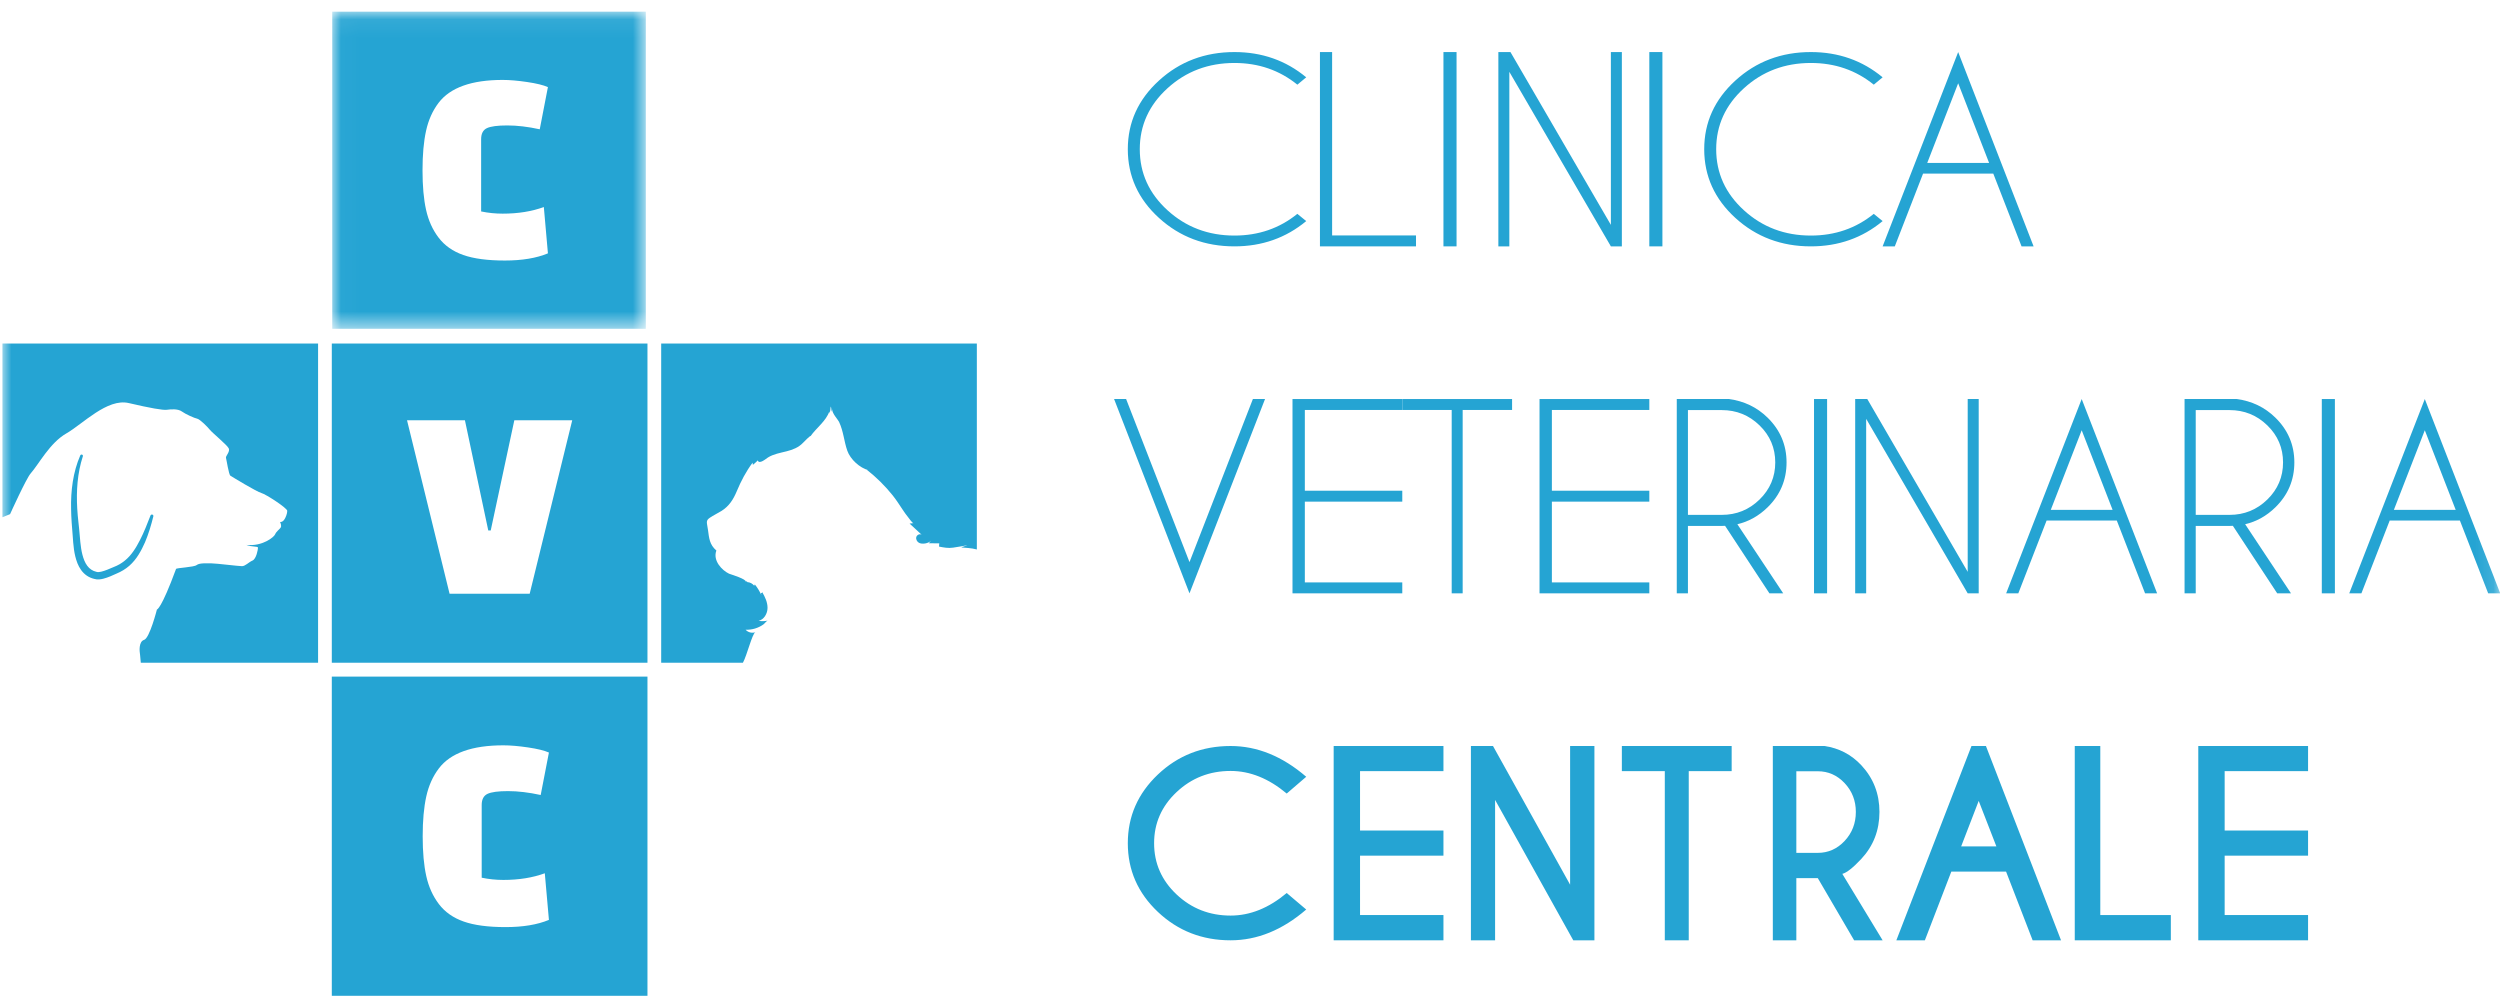 <?xml version="1.0" encoding="UTF-8"?>
<svg width="137px" height="55px" viewBox="0 0 137 55" version="1.1" xmlns="http://www.w3.org/2000/svg" xmlns:xlink="http://www.w3.org/1999/xlink">
    <!-- Generator: Sketch 51.1 (57501) - http://www.bohemiancoding.com/sketch -->
    <title>Group 40</title>
    <desc>Created with Sketch.</desc>
    <defs>
        <polygon id="path-1" points="0.023 0.068 17.208 0.068 17.208 17.447 0.023 17.447"></polygon>
        <polygon id="path-3" points="0 54 136.879 54 136.879 0 0 0"></polygon>
    </defs>
    <g id="Symbols" stroke="none" stroke-width="1" fill="none" fill-rule="evenodd">
        <g id="Header-e-menu" transform="translate(-5, -8)">
            <g id="Group-40">
                <g transform="translate(5.133, 8.571)">
                    <g id="Group-3" transform="translate(18.05, 0)">
                        <mask id="mask-2" fill="white">
                            <use xlink:href="#path-1"></use>
                        </mask>
                        <g id="Clip-2"></g>
                        <path d="M9.363,11.137 C10.209,11.137 10.961,11.016 11.619,10.774 L11.843,13.313 C11.215,13.574 10.428,13.706 9.483,13.706 C8.536,13.706 7.777,13.605 7.204,13.403 C6.631,13.202 6.181,12.885 5.852,12.451 C5.523,12.019 5.294,11.51 5.165,10.926 C5.035,10.342 4.971,9.622 4.971,8.765 C4.971,7.909 5.035,7.186 5.165,6.597 C5.294,6.008 5.523,5.497 5.852,5.063 C6.489,4.228 7.66,3.809 9.363,3.809 C9.741,3.809 10.187,3.847 10.7,3.923 C11.213,3.999 11.594,4.091 11.843,4.202 L11.395,6.514 C10.747,6.373 10.155,6.303 9.617,6.303 C9.079,6.303 8.706,6.353 8.496,6.453 C8.287,6.554 8.183,6.756 8.183,7.058 L8.183,11.016 C8.571,11.097 8.964,11.137 9.363,11.137 Z M0.023,17.447 L17.208,17.447 L17.208,0.068 L0.023,0.068 L0.023,17.447 Z" id="Fill-1" fill="#25A4D3" mask="url(#mask-2)"></path>
                    </g>
                    <path d="M28.894,31.964 L24.503,31.964 L22.172,22.46 L25.345,22.46 L26.624,28.497 L26.759,28.497 L28.052,22.46 L31.225,22.46 L28.894,31.964 Z M18.05,35.746 L35.348,35.746 L35.348,18.254 L18.05,18.254 L18.05,35.746 Z" id="Fill-4" fill="#25A4D3"></path>
                    <path d="M27.452,47.649 C28.304,47.649 29.061,47.527 29.722,47.284 L29.948,49.839 C29.316,50.102 28.524,50.234 27.572,50.234 C26.619,50.234 25.855,50.133 25.279,49.93 C24.702,49.727 24.248,49.408 23.918,48.972 C23.587,48.536 23.356,48.024 23.226,47.436 C23.095,46.848 23.03,46.123 23.03,45.261 C23.03,44.4 23.095,43.672 23.226,43.079 C23.356,42.486 23.587,41.971 23.918,41.536 C24.559,40.694 25.737,40.273 27.452,40.273 C27.832,40.273 28.281,40.311 28.797,40.387 C29.314,40.463 29.697,40.557 29.948,40.668 L29.497,42.995 C28.845,42.853 28.248,42.782 27.707,42.782 C27.166,42.782 26.79,42.833 26.579,42.934 C26.369,43.036 26.264,43.238 26.264,43.543 L26.264,47.527 C26.655,47.609 27.05,47.649 27.452,47.649 Z M18.05,54 L35.348,54 L35.348,36.507 L18.05,36.507 L18.05,54 Z" id="Fill-6" fill="#25A4D3"></path>
                    <path d="M70.962,11.148 L71.448,11.545 C70.334,12.468 69.023,12.93 67.515,12.93 C65.898,12.93 64.519,12.411 63.38,11.373 C62.24,10.335 61.671,9.079 61.671,7.606 C61.671,6.137 62.24,4.882 63.38,3.842 C64.519,2.802 65.898,2.282 67.515,2.282 C69.023,2.282 70.334,2.743 71.448,3.666 L70.962,4.069 C69.982,3.276 68.833,2.88 67.515,2.88 C66.083,2.88 64.861,3.341 63.847,4.264 C62.834,5.187 62.327,6.301 62.327,7.606 C62.327,8.915 62.834,10.03 63.847,10.953 C64.861,11.876 66.083,12.338 67.515,12.338 C68.833,12.338 69.982,11.942 70.962,11.148" id="Fill-8" fill="#25A4D3"></path>
                    <polygon id="Fill-10" fill="#25A4D3" points="72.2 12.93 72.2 2.282 72.867 2.282 72.867 12.331 77.464 12.331 77.464 12.93"></polygon>
                    <mask id="mask-4" fill="white">
                        <use xlink:href="#path-3"></use>
                    </mask>
                    <g id="Clip-13"></g>
                    <polygon id="Fill-12" fill="#25A4D3" mask="url(#mask-4)" points="78.968 12.93 79.686 12.93 79.686 2.282 78.968 2.282"></polygon>
                    <polygon id="Fill-14" fill="#25A4D3" mask="url(#mask-4)" points="81.977 2.282 82.64 2.282 88.143 11.752 88.143 2.282 88.745 2.282 88.745 12.93 88.143 12.93 82.579 3.366 82.579 12.93 81.977 12.93"></polygon>
                    <polygon id="Fill-15" fill="#25A4D3" mask="url(#mask-4)" points="90.25 12.93 90.967 12.93 90.967 2.282 90.25 2.282"></polygon>
                    <path d="M102.55,11.148 L103.035,11.545 C101.922,12.468 100.611,12.93 99.103,12.93 C97.485,12.93 96.107,12.411 94.967,11.373 C93.828,10.335 93.258,9.079 93.258,7.606 C93.258,6.137 93.828,4.882 94.967,3.842 C96.107,2.802 97.485,2.282 99.103,2.282 C100.611,2.282 101.922,2.743 103.035,3.666 L102.55,4.069 C101.57,3.276 100.421,2.88 99.103,2.88 C97.671,2.88 96.448,3.341 95.435,4.264 C94.421,5.187 93.914,6.301 93.914,7.606 C93.914,8.915 94.421,10.03 95.435,10.953 C96.448,11.876 97.671,12.338 99.103,12.338 C100.421,12.338 101.57,11.942 102.55,11.148" id="Fill-16" fill="#25A4D3" mask="url(#mask-4)"></path>
                    <path d="M108.87,8.357 L107.175,3.992 L105.48,8.357 L108.87,8.357 Z M109.099,8.942 L105.251,8.942 L103.702,12.93 L103.035,12.93 L107.175,2.282 L111.308,12.93 L110.648,12.93 L109.099,8.942 Z" id="Fill-17" fill="#25A4D3" mask="url(#mask-4)"></path>
                    <polygon id="Fill-18" fill="#25A4D3" mask="url(#mask-4)" points="61.578 21.296 65.051 30.233 68.525 21.296 69.191 21.296 65.051 31.944 60.919 21.296"></polygon>
                    <polygon id="Fill-19" fill="#25A4D3" mask="url(#mask-4)" points="76.712 21.296 76.712 21.895 71.372 21.895 71.372 26.32 76.712 26.32 76.712 26.919 71.372 26.919 71.372 31.345 76.712 31.345 76.712 31.944 70.696 31.944 70.696 21.296"></polygon>
                    <polygon id="Fill-20" fill="#25A4D3" mask="url(#mask-4)" points="80.021 21.895 80.021 31.944 79.42 31.944 79.42 21.895 76.712 21.895 76.712 21.296 82.729 21.296 82.729 21.895"></polygon>
                    <polygon id="Fill-21" fill="#25A4D3" mask="url(#mask-4)" points="90.25 21.296 90.25 21.895 84.91 21.895 84.91 26.32 90.25 26.32 90.25 26.919 84.91 26.919 84.91 31.345 90.25 31.345 90.25 31.944 84.233 31.944 84.233 21.296"></polygon>
                    <path d="M92.366,21.902 L92.366,27.644 L94.218,27.644 C95.025,27.644 95.716,27.364 96.29,26.803 C96.864,26.242 97.151,25.564 97.151,24.77 C97.151,23.976 96.864,23.299 96.29,22.74 C95.716,22.181 95.025,21.902 94.218,21.902 L92.366,21.902 Z M94.401,28.244 C94.342,28.248 94.281,28.25 94.218,28.25 L92.366,28.25 L92.366,31.944 L91.754,31.944 L91.754,21.296 L94.612,21.296 C95.443,21.407 96.148,21.746 96.729,22.314 C97.423,22.993 97.77,23.812 97.77,24.77 C97.77,25.733 97.423,26.553 96.729,27.232 C96.248,27.702 95.697,28.01 95.075,28.157 L97.587,31.944 L96.831,31.944 L94.401,28.244 Z" id="Fill-22" fill="#25A4D3" mask="url(#mask-4)"></path>
                    <polygon id="Fill-23" fill="#25A4D3" mask="url(#mask-4)" points="99.275 31.944 99.992 31.944 99.992 21.296 99.275 21.296"></polygon>
                    <polygon id="Fill-24" fill="#25A4D3" mask="url(#mask-4)" points="101.531 21.296 102.194 21.296 107.697 30.766 107.697 21.296 108.3 21.296 108.3 31.944 107.697 31.944 102.133 22.381 102.133 31.944 101.531 31.944"></polygon>
                    <path d="M115.638,27.371 L113.944,23.007 L112.249,27.371 L115.638,27.371 Z M115.868,27.956 L112.02,27.956 L110.47,31.944 L109.804,31.944 L113.944,21.296 L118.077,31.944 L117.417,31.944 L115.868,27.956 Z" id="Fill-25" fill="#25A4D3" mask="url(#mask-4)"></path>
                    <path d="M120.193,21.902 L120.193,27.644 L122.045,27.644 C122.852,27.644 123.543,27.364 124.117,26.803 C124.691,26.242 124.978,25.564 124.978,24.77 C124.978,23.976 124.691,23.299 124.117,22.74 C123.543,22.181 122.852,21.902 122.045,21.902 L120.193,21.902 Z M122.228,28.244 C122.169,28.248 122.108,28.25 122.045,28.25 L120.193,28.25 L120.193,31.944 L119.581,31.944 L119.581,21.296 L122.439,21.296 C123.27,21.407 123.975,21.746 124.556,22.314 C125.25,22.993 125.597,23.812 125.597,24.77 C125.597,25.733 125.25,26.553 124.556,27.232 C124.075,27.702 123.524,28.01 122.902,28.157 L125.414,31.944 L124.658,31.944 L122.228,28.244 Z" id="Fill-26" fill="#25A4D3" mask="url(#mask-4)"></path>
                    <polygon id="Fill-27" fill="#25A4D3" mask="url(#mask-4)" points="127.102 31.944 127.819 31.944 127.819 21.296 127.102 21.296"></polygon>
                    <path d="M134.44,27.371 L132.746,23.007 L131.051,27.371 L134.44,27.371 Z M134.67,27.956 L130.822,27.956 L129.272,31.944 L128.606,31.944 L132.746,21.296 L136.879,31.944 L136.219,31.944 L134.67,27.956 Z" id="Fill-28" fill="#25A4D3" mask="url(#mask-4)"></path>
                    <path d="M70.379,48.366 L71.448,49.271 C70.142,50.396 68.761,50.958 67.304,50.958 C65.745,50.958 64.417,50.439 63.318,49.401 C62.22,48.364 61.671,47.109 61.671,45.637 C61.671,44.17 62.22,42.915 63.318,41.873 C64.417,40.831 65.745,40.31 67.304,40.31 C68.761,40.31 70.142,40.872 71.448,41.996 L70.379,42.915 C69.395,42.09 68.37,41.677 67.304,41.677 C66.15,41.677 65.163,42.064 64.342,42.837 C63.522,43.61 63.112,44.543 63.112,45.637 C63.112,46.735 63.522,47.671 64.342,48.444 C65.163,49.217 66.15,49.603 67.304,49.603 C68.37,49.603 69.395,49.191 70.379,48.366" id="Fill-29" fill="#25A4D3" mask="url(#mask-4)"></path>
                    <polygon id="Fill-30" fill="#25A4D3" mask="url(#mask-4)" points="78.968 40.31 78.968 41.687 74.397 41.687 74.397 44.942 78.968 44.942 78.968 46.319 74.397 46.319 74.397 49.573 78.968 49.573 78.968 50.958 72.952 50.958 72.952 40.31"></polygon>
                    <polygon id="Fill-31" fill="#25A4D3" mask="url(#mask-4)" points="80.473 40.31 81.683 40.31 85.909 47.91 85.909 40.31 87.241 40.31 87.241 50.958 86.082 50.958 81.798 43.265 81.798 50.958 80.473 50.958"></polygon>
                    <polygon id="Fill-32" fill="#25A4D3" mask="url(#mask-4)" points="92.41 41.687 92.41 50.958 91.098 50.958 91.098 41.687 88.745 41.687 88.745 40.31 94.762 40.31 94.762 41.687"></polygon>
                    <path d="M98.306,41.694 L98.306,46.166 L99.482,46.166 C100.055,46.166 100.545,45.948 100.954,45.511 C101.362,45.074 101.567,44.545 101.567,43.923 C101.567,43.307 101.362,42.781 100.954,42.346 C100.545,41.911 100.055,41.694 99.482,41.694 L98.306,41.694 Z M99.482,47.55 L98.306,47.55 L98.306,50.958 L97.018,50.958 L97.018,40.31 L99.843,40.31 C100.644,40.425 101.32,40.778 101.871,41.368 C102.531,42.078 102.861,42.929 102.861,43.923 C102.861,44.926 102.531,45.782 101.871,46.492 C101.415,46.98 101.067,47.256 100.826,47.317 L103.035,50.958 L101.473,50.958 L99.482,47.55 Z" id="Fill-33" fill="#25A4D3" mask="url(#mask-4)"></path>
                    <path d="M109.269,45.813 L108.3,43.318 L107.338,45.813 L109.269,45.813 Z M108.696,40.31 L112.812,50.958 L111.256,50.958 L109.799,47.191 L106.8,47.191 L105.35,50.958 L103.787,50.958 L107.904,40.31 L108.696,40.31 Z" id="Fill-34" fill="#25A4D3" mask="url(#mask-4)"></path>
                    <polygon id="Fill-35" fill="#25A4D3" mask="url(#mask-4)" points="113.564 50.958 113.564 40.31 114.963 40.31 114.963 49.574 118.829 49.574 118.829 50.958"></polygon>
                    <polygon id="Fill-36" fill="#25A4D3" mask="url(#mask-4)" points="126.349 40.31 126.349 41.687 121.778 41.687 121.778 44.942 126.349 44.942 126.349 46.319 121.778 46.319 121.778 49.573 126.349 49.573 126.349 50.958 120.333 50.958 120.333 40.31"></polygon>
                    <path d="M4.366,24.344 C4.327,24.328 4.283,24.346 4.267,24.382 C3.865,25.304 3.742,26.324 3.763,27.315 C3.767,27.564 3.777,27.813 3.794,28.06 L3.851,28.793 C3.887,29.283 3.914,29.793 4.112,30.299 C4.212,30.547 4.372,30.803 4.627,30.976 C4.752,31.062 4.897,31.122 5.043,31.155 C5.107,31.177 5.215,31.187 5.294,31.181 C5.375,31.176 5.449,31.162 5.52,31.145 C5.797,31.074 6.034,30.962 6.262,30.858 C6.5,30.76 6.752,30.611 6.952,30.435 C7.156,30.256 7.325,30.045 7.462,29.823 C7.599,29.604 7.713,29.376 7.814,29.145 C8.011,28.68 8.152,28.202 8.271,27.722 C8.28,27.684 8.259,27.644 8.22,27.63 C8.178,27.615 8.131,27.636 8.115,27.676 C7.937,28.136 7.76,28.593 7.538,29.024 C7.318,29.456 7.061,29.87 6.7,30.156 C6.518,30.305 6.328,30.413 6.096,30.503 C5.86,30.601 5.636,30.705 5.419,30.756 C5.366,30.769 5.314,30.777 5.269,30.78 C5.22,30.781 5.2,30.782 5.143,30.763 C5.041,30.74 4.95,30.699 4.867,30.644 C4.701,30.536 4.577,30.358 4.491,30.153 C4.318,29.737 4.276,29.251 4.236,28.766 C4.199,28.266 4.125,27.79 4.1,27.304 C4.044,26.338 4.105,25.361 4.408,24.432 C4.42,24.397 4.402,24.358 4.366,24.344" id="Fill-37" fill="#25A4D3" mask="url(#mask-4)"></path>
                    <path d="M0,18.254 L0,27.774 C0.254,27.672 0.419,27.603 0.419,27.603 C0.419,27.603 1.302,25.653 1.544,25.377 C2,24.859 2.594,23.702 3.502,23.181 C4.41,22.661 5.743,21.242 6.923,21.517 C8.104,21.793 8.8,21.915 9.012,21.885 C9.223,21.854 9.617,21.823 9.829,21.976 C10.041,22.13 10.525,22.344 10.676,22.374 C10.827,22.405 11.251,22.833 11.372,22.986 C11.493,23.139 12.31,23.813 12.401,23.996 C12.492,24.18 12.22,24.425 12.25,24.517 C12.28,24.609 12.401,25.435 12.492,25.496 C12.583,25.557 13.945,26.384 14.187,26.445 C14.429,26.506 15.609,27.271 15.609,27.424 C15.609,27.577 15.519,27.792 15.458,27.884 C15.397,27.975 15.337,28.037 15.216,28.037 C15.246,28.098 15.307,28.251 15.246,28.343 C15.186,28.434 15.004,28.557 14.944,28.71 C14.883,28.863 14.247,29.383 13.37,29.291 C13.672,29.414 14.005,29.352 14.005,29.444 C14.005,29.536 13.915,30.057 13.702,30.148 C13.491,30.24 13.309,30.455 13.128,30.455 C12.946,30.455 11.705,30.301 11.463,30.301 C11.221,30.301 10.797,30.271 10.646,30.393 C10.495,30.516 9.538,30.544 9.514,30.608 C8.694,32.837 8.466,32.831 8.466,32.831 C8.466,32.831 8.067,34.402 7.764,34.494 C7.461,34.585 7.522,35.136 7.522,35.136 C7.522,35.136 7.554,35.38 7.583,35.746 L17.298,35.746 L17.298,18.254 L0,18.254 Z" id="Fill-38" fill="#25A4D3" mask="url(#mask-4)"></path>
                    <path d="M41.259,34.075 C41.076,34.14 40.857,34.084 40.726,33.938 C41.072,33.952 41.423,33.849 41.705,33.645 C41.762,33.604 41.877,33.452 41.932,33.44 C41.77,33.474 41.602,33.478 41.439,33.45 C41.738,33.381 41.924,33.054 41.928,32.745 C41.931,32.435 41.792,32.143 41.635,31.876 C41.632,31.911 41.597,31.939 41.563,31.936 C41.571,31.969 41.579,32.002 41.587,32.035 C41.491,31.827 41.377,31.632 41.231,31.456 C41.219,31.479 41.208,31.502 41.196,31.525 C41.106,31.41 40.966,31.337 40.821,31.329 C40.811,31.311 40.802,31.294 40.793,31.276 C40.776,31.289 40.759,31.302 40.741,31.315 C40.769,31.158 39.953,30.92 39.818,30.867 C39.438,30.687 38.916,30.155 39.124,29.598 C38.744,29.271 38.726,28.911 38.665,28.473 C38.606,28.052 38.526,27.965 38.77,27.799 C38.947,27.678 39.212,27.547 39.395,27.434 C39.82,27.173 40.054,26.798 40.243,26.346 C40.479,25.783 40.744,25.275 41.109,24.785 C41.114,24.825 41.12,24.865 41.125,24.905 C41.162,24.869 41.397,24.679 41.388,24.65 C41.462,24.906 41.846,24.565 41.95,24.5 C42.258,24.308 42.627,24.248 42.978,24.159 C43.308,24.075 43.625,23.953 43.866,23.701 C43.906,23.659 44.272,23.283 44.286,23.328 C44.594,22.887 45.145,22.494 45.315,21.971 C45.317,22.009 45.32,22.047 45.323,22.085 C45.37,21.96 45.375,21.835 45.389,21.705 C45.437,21.786 45.418,21.897 45.438,21.989 C45.445,21.945 45.461,21.906 45.468,21.863 C45.466,22.085 45.795,22.436 45.846,22.545 C46.092,23.068 46.118,23.612 46.299,24.128 C46.467,24.606 46.986,25.072 47.456,25.196 C47.427,25.189 47.399,25.181 47.37,25.174 C47.893,25.584 48.368,26.055 48.785,26.574 C48.988,26.828 49.162,27.105 49.343,27.375 C49.433,27.511 49.527,27.643 49.629,27.769 C49.668,27.817 49.868,28.103 49.925,28.097 L49.712,28.12 C49.933,28.324 50.153,28.528 50.374,28.733 C50.272,28.664 50.118,28.736 50.082,28.854 C50.046,28.972 50.113,29.106 50.218,29.169 C50.397,29.277 50.757,29.209 50.898,29.051 C50.854,29.1 50.81,29.149 50.766,29.199 C50.957,29.201 51.148,29.203 51.339,29.205 C51.335,29.264 51.33,29.323 51.325,29.382 C51.595,29.433 51.822,29.481 52.096,29.44 C52.171,29.428 52.862,29.321 52.872,29.301 C52.859,29.328 52.561,29.4 52.554,29.43 C52.729,29.446 53.112,29.458 53.398,29.54 L53.398,18.254 L36.1,18.254 L36.1,35.746 L40.58,35.746 C40.802,35.339 41.087,34.158 41.259,34.075" id="Fill-39" fill="#25A4D3" mask="url(#mask-4)"></path>
                </g>
            </g>
        </g>
    </g>
</svg>